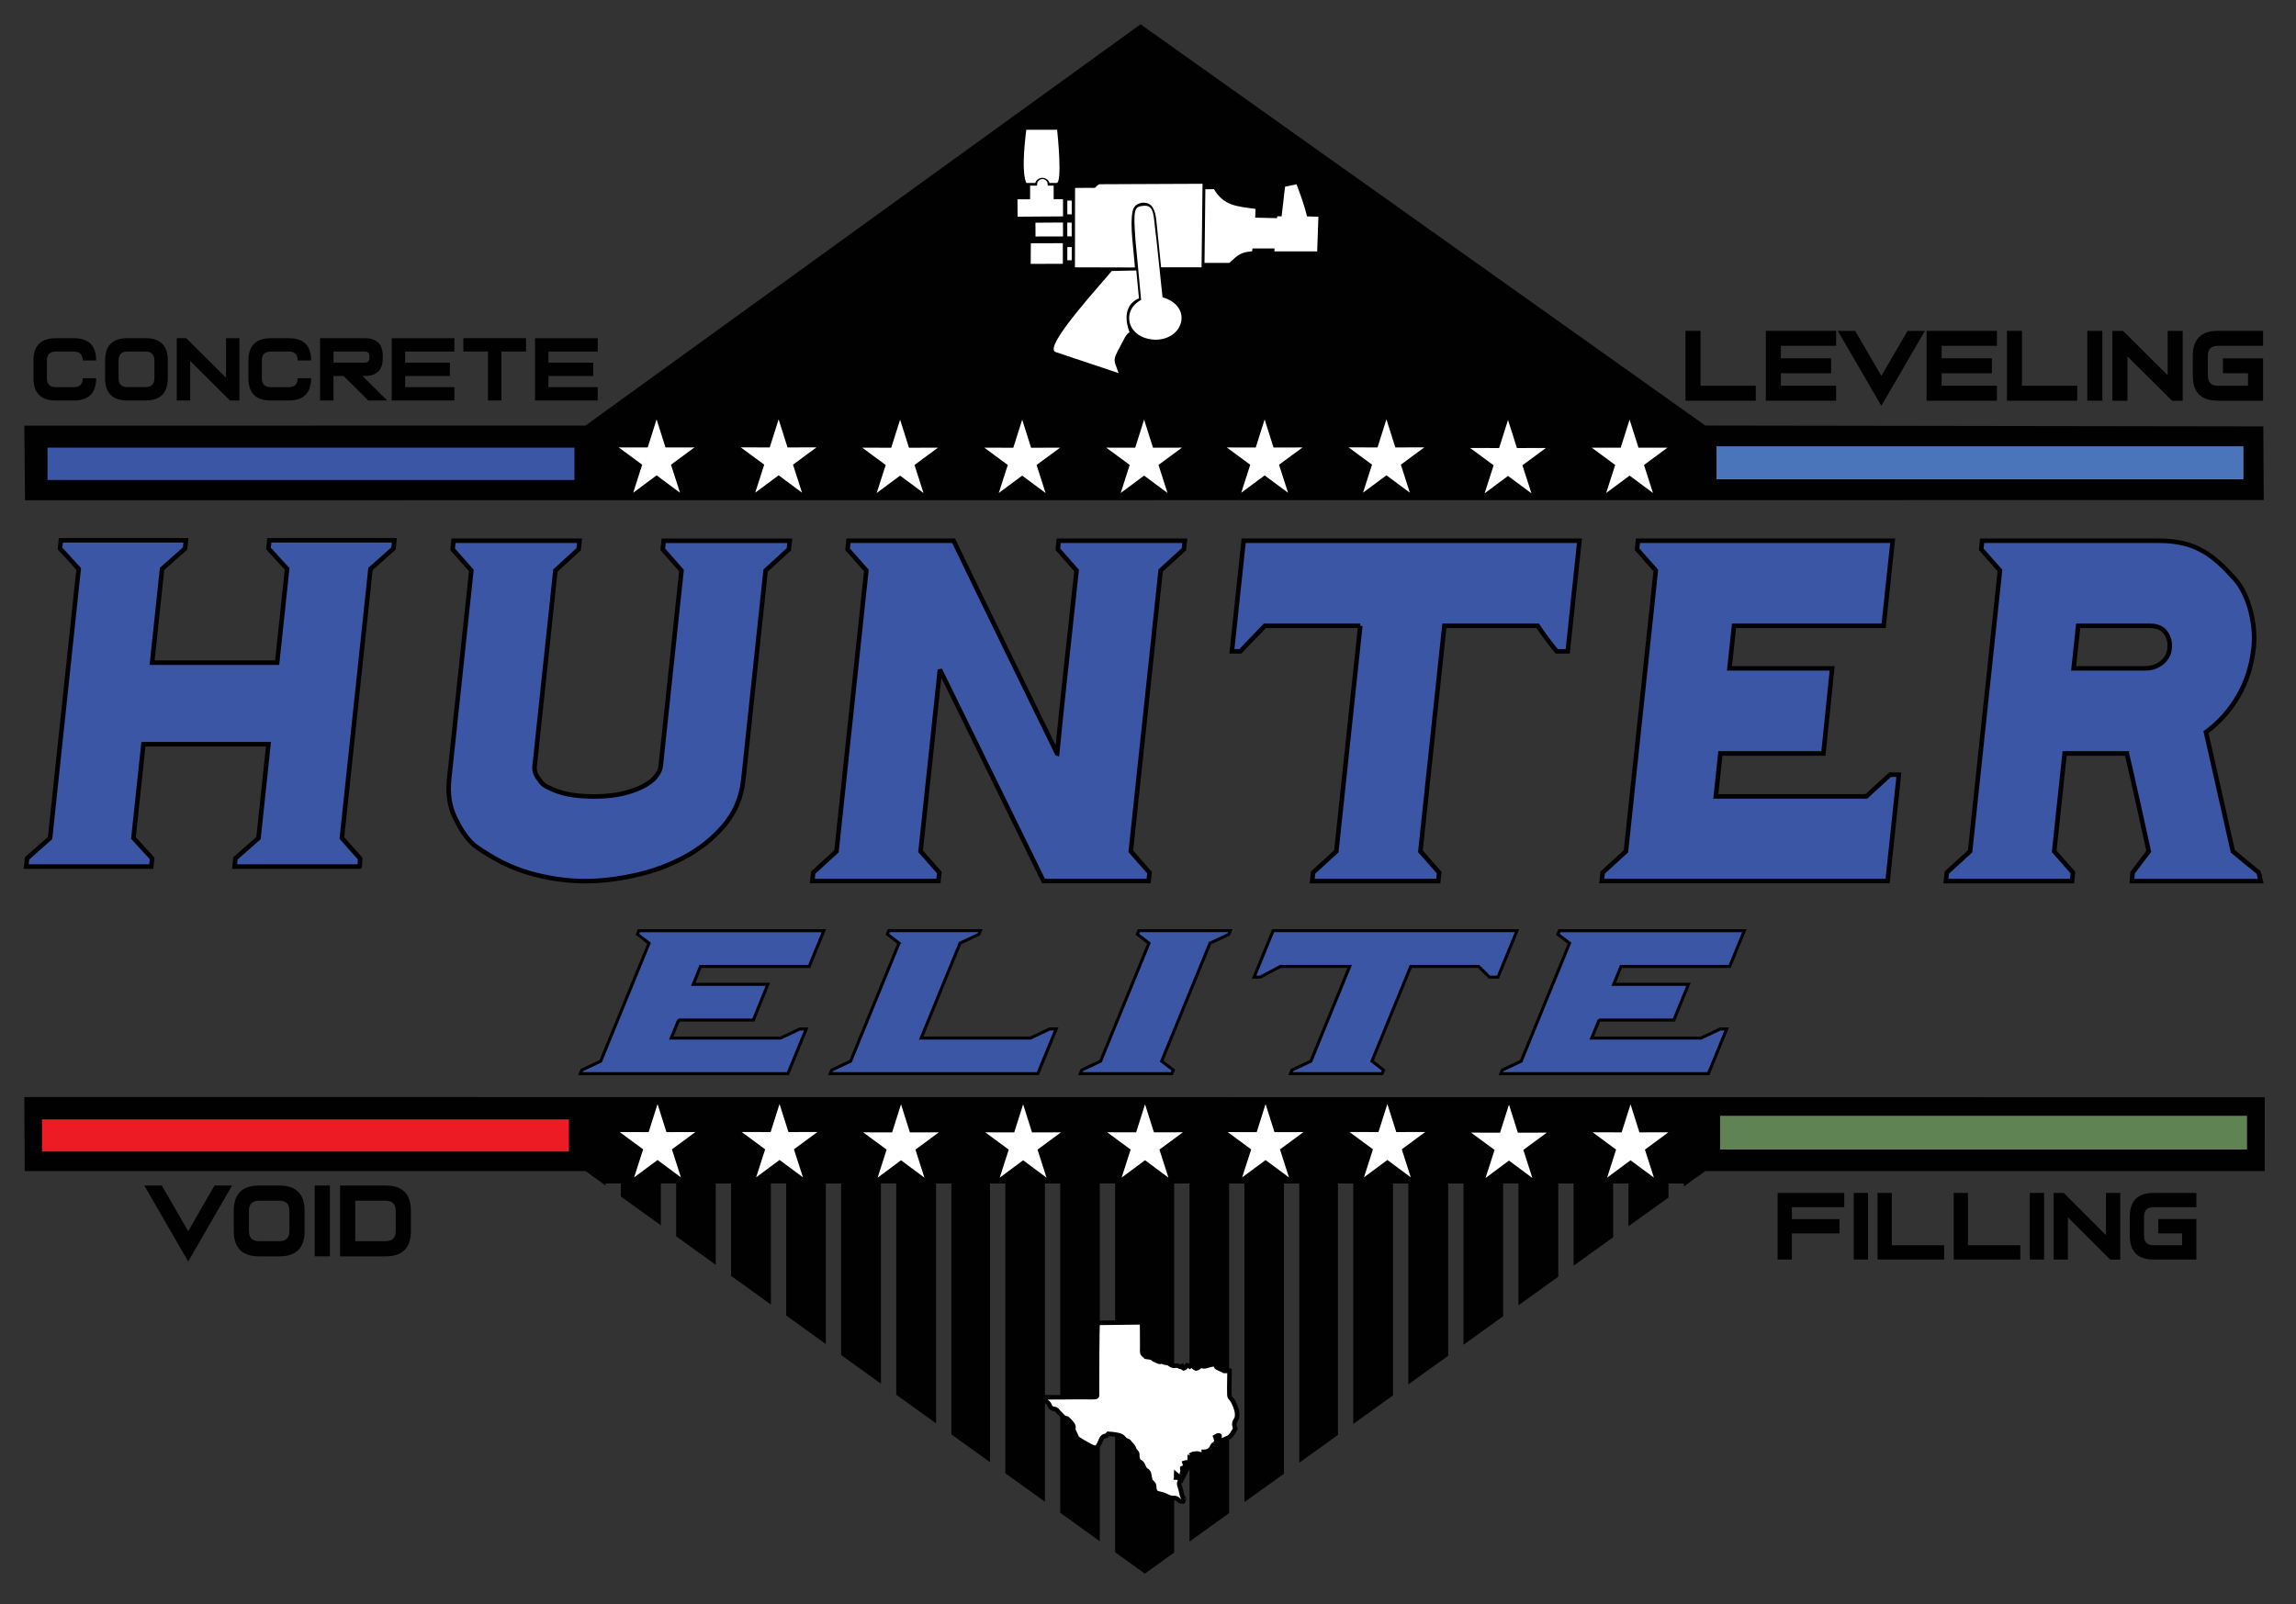 <?xml version="1.0" encoding="UTF-8"?>
<svg id="Layer_1" xmlns="http://www.w3.org/2000/svg" viewBox="0 0 756.01 528.43">
  <rect x="0" y="0" width="756.01" height="528.43" fill="#333333" stroke="none"/>
  <defs>
    <style>
      .cls-1, .cls-2 {
        fill: #fff;
      }

      .cls-3 {
        fill: #ed1c24;
      }

      .cls-2, .cls-4 {
        fill-rule: evenodd;
      }

      .cls-5 {
        stroke-width: .5px;
      }

      .cls-5, .cls-6, .cls-7 {
        fill: none;
        stroke: #010101;
        stroke-miterlimit: 2.61;
      }

      .cls-8 {
        fill: #3c56a6;
      }

      .cls-4, .cls-9 {
        fill: #010101;
      }

      .cls-10 {
        fill: #608354;
      }

      .cls-6 {
        stroke-width: 1px;
      }

      .cls-7 {
        stroke-width: 1.5px;
      }

      .cls-11 {
        fill: #4a75ba;
      }
    </style>
  </defs>
  <g>
    <path class="cls-9" d="M24.29,111.39c4.92,0,7.37,2.44,7.37,7.33h-4.42c0-1.95-.98-2.93-2.95-2.93h-5.9c-1.97,0-2.95.98-2.95,2.93v5.86c0,1.95.98,2.93,2.95,2.93h5.9c1.97,0,2.95-.98,2.95-2.93h4.42c0,4.88-2.46,7.33-7.37,7.33h-5.9c-4.92,0-7.37-2.44-7.37-7.33v-5.86c0-4.88,2.46-7.33,7.37-7.33h5.9Z"/>
    <path class="cls-9" d="M34.61,124.57v-5.86c0-4.88,2.46-7.33,7.37-7.33h5.9c4.92,0,7.37,2.44,7.37,7.33v5.86c0,4.88-2.46,7.33-7.37,7.33h-5.9c-4.92,0-7.37-2.44-7.37-7.33ZM39.04,118.71v5.86c0,1.95.98,2.93,2.95,2.93h5.9c1.97,0,2.95-.98,2.95-2.93v-5.86c0-1.95-.98-2.93-2.95-2.93h-5.9c-1.97,0-2.95.98-2.95,2.93Z"/>
    <path class="cls-9" d="M74.42,124.4v-13.01h4.42v20.51h-3.13l-13.09-13.01v13.01h-4.42v-20.51h3.13l13.09,13.01Z"/>
    <path class="cls-9" d="M95.07,111.39c4.92,0,7.37,2.44,7.37,7.33h-4.42c0-1.95-.98-2.93-2.95-2.93h-5.9c-1.97,0-2.95.98-2.95,2.93v5.86c0,1.95.98,2.93,2.95,2.93h5.9c1.97,0,2.95-.98,2.95-2.93h4.42c0,4.88-2.46,7.33-7.37,7.33h-5.9c-4.92,0-7.37-2.44-7.37-7.33v-5.86c0-4.88,2.46-7.33,7.37-7.33h5.9Z"/>
    <path class="cls-9" d="M120.13,111.39c3.93,0,5.9,1.95,5.9,5.86v.73c0,3.91-1.97,5.86-5.9,5.86h-.74l8.11,8.06h-6.25l-8.11-8.06h-3.33v8.06h-4.42v-20.51h14.74ZM121.61,117.25c0-.98-.49-1.47-1.47-1.47h-10.32v3.66h10.32c.98,0,1.47-.49,1.47-1.47v-.73Z"/>
    <path class="cls-9" d="M149.62,111.39v4.4h-16.22v3.66h14.74v4.4h-14.74v3.66h16.22v4.4h-20.64v-20.51h20.64Z"/>
    <path class="cls-9" d="M165.1,115.78v16.12h-4.42v-16.12h-8.11v-4.4h20.64v4.4h-8.11Z"/>
    <path class="cls-9" d="M196.81,111.39v4.4h-16.22v3.66h14.74v4.4h-14.74v3.66h16.22v4.4h-20.64v-20.51h20.64Z"/>
  </g>
  <polygon class="cls-4" points="8.01 140.2 192.77 140.17 375.56 8 561.51 140.16 745.24 140.44 745.39 164.71 8.24 164.77 8.01 140.2"/>
  <path class="cls-2" d="M353.99,61.94l-.04,26.11,19.73.05c-.31-5.56-1.75-13.76-.73-18.6.42-1.99,2.24-2.92,4.15-2.71,2.21.25,3.38,2.1,3.74,6.7l1.48,14.56h13.32c.1-9.02.22-18.5.32-27.52l-33.99.15c-2.07,1.17-.11,1.3-3.69,1.19l-4.29.04Z"/>
  <rect class="cls-1" x="351.44" y="66.07" width="1.45" height="4.53"/>
  <rect class="cls-1" x="351.43" y="73.32" width="1.45" height="4.53"/>
  <rect class="cls-1" x="351.44" y="81.38" width="1.45" height="4.34"/>
  <path class="cls-2" d="M341.59,60.02c.89-1.43,2.56-1.36,3.29,0l.2,1.66h-3.69l.2-1.66Z"/>
  <path class="cls-2" d="M422,71.25h-1.45s-.05.6-.05.6l-7.2-.16.1-2.89c-6.28-.86-10.39-1-13.68-6.5l-2.83.04-.28,24.24h8.17c2.96-2.7,3.69-3.47,7.36-3.79.31-.03.2-.65.25-.95l7.27-.02-.03.97h14.08s.4-11.41.4-11.41l-3.74-.1c-.97-3.91-2.04-6.81-3.46-10.59l-3.78.81-1.13,9.76Z"/>
  <path class="cls-2" d="M347.5,115.92l20.82,6.96c-1.81-5.26-2.25-3.53,2.01-11.6.84-1.56,1.54-1.79,1.6-1.86.01-.01-3.66-8.28,3.1-11.15l-.88-9.19-8.08.18c-2.65,3.38-22.69,24.95-18.57,26.66"/>
  <path class="cls-2" d="M380.22,111.89c9.69.14,12.63-11.12,2.57-13.97l-2.03-19.18c-1.07-7.77-.41-11.34-4.36-10.95-2.94.29-3.27,1.15-2.53,11.21l1.87,19.78c-6.71,3.59-4.61,12.67,4.48,13.1"/>
  <polygon class="cls-2" points="350.03 71.27 350.02 65.61 346.94 65.61 346.94 61.15 339.2 61.14 339.18 65.64 335.02 65.64 335.07 71.37 350.03 71.27"/>
  <polygon class="cls-2" points="339.38 86.91 349.96 86.89 349.96 80.1 339.43 80.12 339.38 86.91"/>
  <polygon class="cls-2" points="340.97 77.89 350.03 77.88 350.01 73.29 340.94 73.35 340.97 77.89"/>
  <path class="cls-2" d="M337.92,42.73h10.17c.23,2.26,1.74,17.53-.2,17.53h-2.36c-.1-.9-1.29-1.74-2.43-1.7-1.03.04-2.03.86-2.19,1.7h-2.98c-1.42-3.37-.8-10.96,0-17.53"/>
  <path class="cls-8" d="M711.79,207.1c-.99-.65-2.27-.98-3.84-.98h-23.67l-1.49,14.01h23.67c4.44,0,8.03-3.23,7.96-7.16.19-2.07-.83-4.69-2.63-5.87ZM700.3,248.16h-20.48l-3.43,32.23c2.07,2.32,4.12,4.67,6.17,7.01l-.3,2.8h-41.52l.3-2.8,7.66-7.01,9.83-92.48-6.17-7.01.3-2.8h58.26c12.22,0,18.11,4.95,24.96,12.61,4.82,5.4,6.95,15.38,6.2,22.42-.64,5.98-2.31,11.33-5.03,16.04-2.72,4.72-6.28,8.71-10.68,11.98l8.84,39.24c2.89,2.35,5.57,4.67,8.53,7.01l.67,2.8h-42.41l.22-2.8,5.31-7.01c-2.46-10.92-4.61-21.28-7.23-32.23ZM566.47,248.16l-1.5,14.15h49.55l7.82-7.15h2.91l-3.72,35.03h-94.11l.3-2.8,7.66-7.01,9.83-92.48-6.17-7.01.3-2.8h83.87l-2.98,28.03h-49.27l-1.49,14.01h33.81l-2.88,28.03h-33.91ZM447.91,206.12h-31.42l-8.09,8.41h-2.77l3.87-36.43h110.58l-3.87,36.43h-3.62c-2.12-2.53-4.41-5.67-6.28-8.41h-30.72l-7.89,74.27,6.18,7.01-.3,2.8h-41.52l.3-2.8,7.66-7.01,7.89-74.27ZM348.09,248.16c1.96-20.23,4.26-40.07,6.4-60.26l-6.18-7.01.3-2.8h41.52l-.3,2.8-7.66,7.01-9.83,92.48c2.04,2.41,4.11,4.66,6.17,7.01l-.3,2.8h-34.6c-11.42-23.21-22.7-46.44-34.12-69.64l-6.36,59.83,6.17,7.01-.3,2.8h-41.52l.3-2.8,7.66-7.01,9.83-92.48-6.18-7.01.3-2.8h34.6c11.25,23.39,22.71,46.71,34.07,70.06ZM155.99,278.24c-2.86-2.62-4.7-5.79-6.36-9.34-1.65-3.55-2.23-7.66-1.73-12.33l7.3-68.66-6.18-7.01.3-2.8h41.52l-.3,2.8-7.66,7.01-6.85,64.46c-.17,1.59.4,3.13,1.7,4.6.68,1.17,1.85,2.08,3.24,2.57,1.57.83,3.54,1.51,5.92,2.02,2.39.51,5.34.77,8.84.77s6.75-.33,9.45-.98c3.76-.91,8.48-2.64,10.84-5.68.91-1.17,1.42-2.27,1.53-3.29l6.85-64.46-6.17-7.01.3-2.8h41.52l-.3,2.8-7.66,7.01-7.3,68.66c-.64,5.98-2.77,11.09-6.41,15.34-3.63,4.25-8,7.73-13.08,10.44-5.08,2.71-10.53,4.69-16.34,5.96-5.81,1.26-11.2,1.89-16.19,1.89-6.22,0-12.45-.94-18.2-2.59-3.09-.89-6.06-2.03-8.91-3.43-2.85-1.4-7.28-4.07-9.67-5.94Z"/>
  <path class="cls-7" d="M711.79,207.1c-.99-.65-2.27-.98-3.84-.98h-23.67l-1.49,14.01h23.67c4.44,0,8.03-3.23,7.96-7.16.19-2.07-.83-4.69-2.63-5.87ZM700.3,248.16h-20.48l-3.43,32.23c2.07,2.32,4.12,4.67,6.17,7.01l-.3,2.8h-41.52l.3-2.8,7.66-7.01,9.83-92.48-6.17-7.01.3-2.8h58.26c12.22,0,18.11,4.95,24.96,12.61,4.82,5.4,6.95,15.38,6.2,22.42-.64,5.98-2.31,11.33-5.03,16.04-2.72,4.72-6.28,8.71-10.68,11.98l8.84,39.24c2.89,2.35,5.57,4.67,8.53,7.01l.67,2.8h-42.41l.22-2.8,5.31-7.01c-2.46-10.92-4.61-21.28-7.23-32.23ZM566.47,248.16l-1.5,14.15h49.55l7.82-7.15h2.91l-3.72,35.03h-94.11l.3-2.8,7.66-7.01,9.83-92.48-6.17-7.01.3-2.8h83.87l-2.98,28.03h-49.27l-1.49,14.01h33.81l-2.88,28.03h-33.91ZM447.91,206.12h-31.42l-8.09,8.41h-2.77l3.87-36.43h110.58l-3.87,36.43h-3.62c-2.12-2.53-4.41-5.67-6.28-8.41h-30.72l-7.89,74.27,6.18,7.01-.3,2.8h-41.52l.3-2.8,7.66-7.01,7.89-74.27ZM348.09,248.16c1.96-20.23,4.26-40.07,6.4-60.26l-6.18-7.01.3-2.8h41.52l-.3,2.8-7.66,7.01-9.83,92.48c2.04,2.41,4.11,4.66,6.17,7.01l-.3,2.8h-34.6c-11.42-23.21-22.7-46.44-34.12-69.64l-6.36,59.83,6.17,7.01-.3,2.8h-41.52l.3-2.8,7.66-7.01,9.83-92.48-6.18-7.01.3-2.8h34.6c11.25,23.39,22.71,46.71,34.07,70.06ZM155.99,278.24c-2.86-2.62-4.7-5.79-6.36-9.34-1.65-3.55-2.23-7.66-1.73-12.33l7.3-68.66-6.18-7.01.3-2.8h41.52l-.3,2.8-7.66,7.01-6.85,64.46c-.17,1.59.4,3.13,1.7,4.6.68,1.17,1.85,2.08,3.24,2.57,1.57.83,3.54,1.51,5.92,2.02,2.39.51,5.34.77,8.84.77s6.75-.33,9.45-.98c3.76-.91,8.48-2.64,10.84-5.68.91-1.17,1.42-2.27,1.53-3.29l6.85-64.46-6.17-7.01.3-2.8h41.52l-.3,2.8-7.66,7.01-7.3,68.66c-.64,5.98-2.77,11.09-6.41,15.34-3.63,4.25-8,7.73-13.08,10.44-5.08,2.71-10.53,4.69-16.34,5.96-5.81,1.26-11.2,1.89-16.19,1.89-6.22,0-12.45-.94-18.2-2.59-3.09-.89-6.06-2.03-8.91-3.43-2.85-1.4-7.28-4.07-9.67-5.94Z"/>
  <path class="cls-8" d="M118.43,285.42h-41.18l.29-2.69,7.58-6.72,3.28-30.89h-41.18l-3.28,30.89,6.15,6.72-.29,2.69H8.62l.29-2.69,7.58-6.72,9.42-88.64-6.15-6.72.29-2.69h41.18l-.29,2.69-7.58,6.72c-1.09,10.3-2.19,20.6-3.28,30.89h41.18l3.28-30.89-6.15-6.72.29-2.69h41.18l-.29,2.69-7.58,6.72-9.42,88.64,6.02,6.79-.15,2.61Z"/>
  <path class="cls-7" d="M118.43,285.42h-41.18l.29-2.69,7.58-6.72,3.28-30.89h-41.18l-3.28,30.89,6.15,6.72-.29,2.69H8.62l.29-2.69,7.58-6.72,9.42-88.64-6.15-6.72.29-2.69h41.18l-.29,2.69-7.58,6.72c-1.09,10.3-2.19,20.6-3.28,30.89h41.18l3.28-30.89-6.15-6.72.29-2.69h41.18l-.29,2.69-7.58,6.72-9.42,88.64,6.02,6.79-.15,2.61Z"/>
  <path class="cls-8" d="M526.54,335.96l-2.43,5.95h35.98l6.35-3h2.11l-6.03,14.72h-68.34l.48-1.18,6.23-2.94,15.91-38.85-3.82-2.94.48-1.18h60.9l-4.82,11.77h-35.78l-2.41,5.89h24.61l-4.81,11.77h-24.62ZM444.43,318.3h-22.81l-6.67,3.53h-2.01l6.27-15.31h80.3l-6.27,15.31h-2.79l-3.61-3.53h-22.31l-12.78,31.2,3.82,2.94-.48,1.18h-30.15l.48-1.18,6.23-2.94,12.78-31.2ZM386.33,352.44l-.48,1.18h-30.15l.48-1.18,6.23-2.94,15.91-38.85-3.82-2.94.48-1.18h30.15l-.48,1.18-6.23,2.94-15.91,38.85,3.82,2.94ZM296.02,310.64l-3.82-2.94.48-1.18h30.15l-.48,1.18-6.23,2.94-12.8,31.26h35.98l6.35-3h2.11l-6.03,14.72h-68.34l.48-1.18,6.23-2.94,15.91-38.85ZM223.45,335.96l-2.43,5.95h35.98l6.35-3h2.11l-6.03,14.72h-68.34l.48-1.18,6.23-2.94,15.91-38.85-3.82-2.94.48-1.18h60.9l-4.82,11.77h-35.78l-2.41,5.89h24.57l-4.77,11.77h-24.62Z"/>
  <path class="cls-6" d="M526.54,335.96l-2.43,5.95h35.98l6.35-3h2.11l-6.03,14.72h-68.34l.48-1.18,6.23-2.94,15.91-38.85-3.82-2.94.48-1.18h60.9l-4.82,11.77h-35.78l-2.41,5.89h24.61l-4.81,11.77h-24.62ZM444.43,318.3h-22.81l-6.67,3.53h-2.01l6.27-15.31h80.3l-6.27,15.31h-2.79l-3.61-3.53h-22.31l-12.78,31.2,3.82,2.94-.48,1.18h-30.15l.48-1.18,6.23-2.94,12.78-31.2ZM386.33,352.44l-.48,1.18h-30.15l.48-1.18,6.23-2.94,15.91-38.85-3.82-2.94.48-1.18h30.15l-.48,1.18-6.23,2.94-15.91,38.85,3.82,2.94ZM296.02,310.64l-3.82-2.94.48-1.18h30.15l-.48,1.18-6.23,2.94-12.8,31.26h35.98l6.35-3h2.11l-6.03,14.72h-68.34l.48-1.18,6.23-2.94,15.91-38.85ZM223.45,335.96l-2.43,5.95h35.98l6.35-3h2.11l-6.03,14.72h-68.34l.48-1.18,6.23-2.94,15.91-38.85-3.82-2.94.48-1.18h60.9l-4.82,11.77h-35.78l-2.41,5.89h24.57l-4.77,11.77h-24.62Z"/>
  <polygon class="cls-4" points="8.15 385.71 192.79 385.7 199.38 390.45 199.38 389.78 204.42 389.78 204.42 394.08 217.6 403.57 217.6 389.78 222.64 389.78 222.64 407.2 235.67 416.58 235.67 389.79 240.71 389.79 240.71 420.21 253.83 429.65 253.83 389.78 258.87 389.78 258.87 433.28 271.92 442.68 271.92 389.79 276.96 389.79 276.96 446.3 290.07 455.74 290.07 389.78 295.11 389.78 295.11 459.37 308.22 468.81 308.22 389.79 313.26 389.79 313.26 472.44 325.98 481.6 325.98 389.79 331.02 389.79 331.02 485.23 344.06 494.61 344.06 389.79 349.1 389.79 349.1 498.24 362.13 507.63 362.13 389.78 367.17 389.78 367.17 511.25 376.97 518.3 386.63 511.36 386.63 389.79 391.67 389.79 391.67 507.74 404.71 498.37 404.71 389.79 409.75 389.79 409.75 494.75 422.78 485.38 422.78 389.79 427.82 389.79 427.82 481.76 440.55 472.62 440.55 389.79 445.59 389.79 445.59 469 458.69 459.58 458.69 389.79 463.73 389.79 463.73 455.96 476.85 446.54 476.85 389.79 481.89 389.79 481.89 442.92 494.94 433.54 494.94 389.78 499.98 389.78 499.98 429.92 513.1 420.49 513.1 389.79 518.14 389.79 518.14 416.87 531.17 407.51 531.17 389.79 536.21 389.79 536.21 403.88 549.39 394.42 549.39 389.79 554.43 389.79 554.43 390.79 561.5 385.71 745.7 385.7 745.72 361.39 8 361.33 8.15 385.71"/>
  <rect class="cls-3" x="13.58" y="368.44" width="174.01" height="11.08"/>
  <rect class="cls-5" x="13.58" y="368.44" width="174.01" height="11.08"/>
  <polygon class="cls-2" points="216.51 363.63 213.58 372.88 204.04 372.86 211.77 378.55 208.8 387.79 216.51 382.06 224.21 387.79 221.25 378.55 228.97 372.86 219.44 372.88 216.51 363.63"/>
  <polygon class="cls-2" points="256.68 363.62 253.75 372.86 244.22 372.84 251.94 378.54 248.98 387.77 256.68 382.05 264.39 387.77 261.42 378.54 269.15 372.84 259.61 372.86 256.68 363.62"/>
  <polygon class="cls-2" points="296.68 363.72 293.75 372.97 284.22 372.95 291.94 378.64 288.98 387.88 296.68 382.15 304.39 387.88 301.42 378.64 309.15 372.95 299.61 372.97 296.68 363.72"/>
  <polygon class="cls-2" points="336.89 363.72 333.96 372.97 324.42 372.95 332.15 378.64 329.18 387.88 336.89 382.15 344.59 387.88 341.63 378.64 349.35 372.95 339.82 372.97 336.89 363.72"/>
  <polygon class="cls-2" points="377.03 363.71 374.1 372.95 364.56 372.93 372.29 378.63 369.32 387.86 377.03 382.14 384.73 387.86 381.77 378.63 389.5 372.93 379.96 372.95 377.03 363.71"/>
  <polygon class="cls-2" points="416.72 363.65 413.79 372.89 404.25 372.87 411.98 378.57 409.01 387.8 416.72 382.08 424.42 387.8 421.46 378.57 429.19 372.87 419.65 372.89 416.72 363.65"/>
  <polygon class="cls-2" points="456.82 363.62 453.89 372.86 444.35 372.84 452.08 378.54 449.12 387.77 456.82 382.05 464.53 387.77 461.56 378.54 469.29 372.84 459.75 372.86 456.82 363.62"/>
  <polygon class="cls-2" points="496.86 363.82 493.93 373.07 484.39 373.05 492.12 378.74 489.15 387.98 496.86 382.25 504.56 387.98 501.6 378.74 509.32 373.05 499.79 373.07 496.86 363.82"/>
  <polygon class="cls-2" points="536.89 363.72 533.96 372.96 524.42 372.94 532.14 378.64 529.18 387.87 536.89 382.15 544.59 387.87 541.63 378.64 549.35 372.94 539.81 372.96 536.89 363.72"/>
  <polygon class="cls-2" points="216.2 138.13 213.27 147.38 203.73 147.36 211.46 153.06 208.5 162.29 216.2 156.56 223.91 162.29 220.94 153.06 228.67 147.36 219.13 147.38 216.2 138.13"/>
  <polygon class="cls-2" points="256.38 138.12 253.45 147.37 243.91 147.35 251.64 153.04 248.67 162.27 256.38 156.55 264.08 162.27 261.12 153.04 268.84 147.35 259.31 147.37 256.38 138.12"/>
  <polygon class="cls-2" points="296.38 138.23 293.45 147.47 283.91 147.45 291.64 153.15 288.67 162.38 296.38 156.65 304.08 162.38 301.12 153.15 308.84 147.45 299.31 147.47 296.38 138.23"/>
  <polygon class="cls-2" points="336.58 138.23 333.65 147.47 324.11 147.45 331.84 153.15 328.87 162.38 336.58 156.65 344.28 162.38 341.32 153.15 349.05 147.45 339.51 147.47 336.58 138.23"/>
  <polygon class="cls-2" points="376.72 138.21 373.79 147.46 364.26 147.44 371.98 153.13 369.02 162.37 376.72 156.64 384.43 162.37 381.46 153.13 389.19 147.44 379.65 147.46 376.72 138.21"/>
  <polygon class="cls-2" points="416.41 138.15 413.48 147.39 403.95 147.38 411.67 153.07 408.71 162.3 416.41 156.58 424.12 162.3 421.15 153.07 428.88 147.38 419.34 147.39 416.41 138.15"/>
  <polygon class="cls-2" points="456.51 138.12 453.59 147.37 444.05 147.35 451.77 153.04 448.81 162.27 456.51 156.55 464.22 162.27 461.26 153.04 468.98 147.35 459.44 147.37 456.51 138.12"/>
  <polygon class="cls-2" points="496.55 138.33 493.62 147.57 484.08 147.55 491.81 153.25 488.85 162.48 496.55 156.75 504.26 162.48 501.29 153.25 509.02 147.55 499.48 147.57 496.55 138.33"/>
  <polygon class="cls-2" points="536.58 138.22 533.65 147.46 524.11 147.45 531.84 153.14 528.87 162.37 536.58 156.65 544.28 162.37 541.32 153.14 549.05 147.45 539.51 147.46 536.58 138.22"/>
  <path class="cls-2" d="M395.14,478.93c.53-.46.11-.29.55-.04-.18.22.02.1-.37.22-1.09.08-1.3.58-1.75,1.05-.49.51.06-.04-.49.39-.49.38-.19.35-.4.66-.51.75-.73-.09-.99,1.18,1.19-.15.27-.07,1.22-.81.25-.2.1-.04.32-.2,1.02-.77-.29-.48.84-1.23,1.82-1.22,2.63-.55,2.39-1.96,2.34,0,2.6-1.88,3.02-2.31l.5-.36c.36-.29-.14-.06.5-.43-.16,1-.33.39-.8,1.26.43-.1,1.26-.51,1.48-.66-.16-.87-.32-.5-.61-1.2-.2-.48-.1-.64-.36-1.27l.51-.3c.08-.04.22-.13.37-.14,1.08-.09,0,.54.63,1.99,1.01-.13-.04.07.73-.33,2.21-1.15,2.39-.54,3.96-3.24.57-.99.42-.32.17-1.3-.48-1.85.51-1.98.73-3.13.29-1.56-.34-3.3-1.07-4.79-.95-1.95-1.36-1.34-1.41-2.67-.09-2.54.05-5.31.05-7.88-.85-.09-.93.2-1.55.12-.88-.11.07.08-.61-.25-.33-.16-.25-.1-.62-.25l-1.21-.57c-.68-.38-.22-.31-.71-1.05-1.23-.24-2.37.42-3.32.58-.85.14-1.06-.35-1.72.02-.49.28-.4.52-1.26.71-1.23-.49-.85-.86-1.42-1.22l-.71.57c-.75-.44-.07-.35-.89-.4-.6.61-.3.73-1.07.99-.65-.32-.2-.06-.53-.72-1.04.51-.51.01-1.71-.16-1-.14-.62.33-1.81-.18-.85-.36-.56-.63-1.49-.74-2.39-.3-.5-.48-1.68-.43-1.27.05-.2.34-1.58-.24-1.86-.78-.73-.36-1.45-.84-.55-.37-1.25-.3-1.86-.44-.92-.21-.11.21-.8-.45-.29-.28-.3-.24-.51-.51-.38-.28-.23-1.6-.23-2.49l-.05-7.96-14.61.18c-.26,1.06-.22,17.88-.25,20.5,0,.86-.02,1.73,0,2.59.02,1.8.62,1.31-6.51,1.36-3.53.02-7.1.1-10.63.06.23,2.13.89,1.09,1.49,2.58.71,1.76,1.67.86,2.51,1.7.14.14.23.34.47.59l1.55,1.59c1.29,1.08.41-.53,2.48,1.73,1.63,1.78.38,1.77,1.07,3.09,1.34,2.55.44,1.88,2.25,2.99.3.19.15.14.64.41,4.25,2.34,4.51,3.08,6.06-.78.2-.49.54-.9.99-1.07,1.24-.47.19.47,1.31-.78,1.07.02,4.18.31,4.81,1.09,1.12,1.39.98.89,1.7,1.27.59.31.2.19.78.8,1.74,1.83.83,1.64,1.76,2.6.88.91.33,1.07.64,2.32.35,1.42.73.88,1.37,1.59.47.52.58,1.39,1.04,1.93.54.64,1.15.58,1.34,1.61.67,3.47.33,1.85,1.36,3.17.61.78.16,1.19.49,2.09.13.36.28.69.52.87.49.38,2.01.41,3.43,1.16,2.23,1.18,2.27.18,3.5.93.8.48.43.79,1.94.83.29-.55-.16-.06.42-.5-.2-.78-.6-.66-.8-1.62-.92-4.49-1.28-2.67-.44-5.44-.75-.12-.6-.25-1.45-.31.13-.57,0-.29-.03-.53l.02-.5c.86.72.96,1.09,1.54.6l.42.74,1.75-3.38c-.57.14-.32.06-.71.45-.57.57-.85,1.4-.99,2.19-.13-.22-.08-.04-.14-.42-.03-.24-.02-.22,0-.43.04-.31.16-.52.21-.67.31-1-.11.1-.07-1.15,1-.47,1.14.2,1.57-1.03-.52-.37-.75-.05-.9-.73.64-.27.82.07,1.42-.3.6-.37.3-.67.34-1.43.86.26,1.02.64,1.67-.09,0-.33-.49-.43-.88-.98.41-.22.73-.13,1.25-.22,1.05-.17.26,0,1.38.19Z"/>
  <path class="cls-7" d="M395.14,478.93c.53-.46.11-.29.55-.04-.18.22.02.1-.37.22-1.09.08-1.3.58-1.75,1.05-.49.51.06-.04-.49.39-.49.38-.19.35-.4.66-.51.75-.73-.09-.99,1.18,1.19-.15.27-.07,1.22-.81.25-.2.1-.04.32-.2,1.02-.77-.29-.48.84-1.23,1.82-1.22,2.63-.55,2.39-1.96,2.34,0,2.6-1.88,3.02-2.31l.5-.36c.36-.29-.14-.06.5-.43-.16,1-.33.39-.8,1.26.43-.1,1.26-.51,1.48-.66-.16-.87-.32-.5-.61-1.2-.2-.48-.1-.64-.36-1.27l.51-.3c.08-.04.22-.13.37-.14,1.08-.09,0,.54.63,1.99,1.01-.13-.04.07.73-.33,2.21-1.15,2.39-.54,3.96-3.24.57-.99.42-.32.17-1.3-.48-1.85.51-1.98.73-3.13.29-1.56-.34-3.3-1.07-4.79-.95-1.95-1.36-1.34-1.41-2.67-.09-2.54.05-5.31.05-7.88-.85-.09-.93.2-1.55.12-.88-.11.07.08-.61-.25-.33-.16-.25-.1-.62-.25l-1.21-.57c-.68-.38-.22-.31-.71-1.05-1.23-.24-2.37.42-3.32.58-.85.14-1.06-.35-1.72.02-.49.28-.4.52-1.26.71-1.23-.49-.85-.86-1.42-1.22l-.71.57c-.75-.44-.07-.35-.89-.4-.6.61-.3.73-1.07.99-.65-.32-.2-.06-.53-.72-1.04.51-.51.01-1.71-.16-1-.14-.62.33-1.81-.18-.85-.36-.56-.63-1.49-.74-2.39-.3-.5-.48-1.68-.43-1.27.05-.2.34-1.58-.24-1.86-.78-.73-.36-1.45-.84-.55-.37-1.25-.3-1.86-.44-.92-.21-.11.21-.8-.45-.29-.28-.3-.24-.51-.51-.38-.28-.23-1.6-.23-2.49l-.05-7.96-14.61.18c-.26,1.06-.22,17.88-.25,20.5,0,.86-.02,1.73,0,2.59.02,1.8.62,1.31-6.51,1.36-3.53.02-7.1.1-10.63.06.23,2.13.89,1.09,1.49,2.58.71,1.76,1.67.86,2.51,1.7.14.14.23.34.47.59l1.55,1.59c1.29,1.08.41-.53,2.48,1.73,1.63,1.78.38,1.77,1.07,3.09,1.34,2.55.44,1.88,2.25,2.99.3.19.15.14.64.41,4.25,2.34,4.51,3.08,6.06-.78.2-.49.54-.9.99-1.07,1.24-.47.19.47,1.31-.78,1.07.02,4.18.31,4.81,1.09,1.12,1.39.98.89,1.7,1.27.59.31.2.19.78.8,1.74,1.83.83,1.64,1.76,2.6.88.91.33,1.07.64,2.32.35,1.42.73.88,1.37,1.59.47.52.58,1.39,1.04,1.93.54.64,1.15.58,1.34,1.61.67,3.47.33,1.85,1.36,3.17.61.78.16,1.19.49,2.09.13.36.28.69.52.87.49.38,2.01.41,3.43,1.16,2.23,1.18,2.27.18,3.5.93.8.48.43.79,1.94.83.29-.55-.16-.06.42-.5-.2-.78-.6-.66-.8-1.62-.92-4.49-1.28-2.67-.44-5.44-.75-.12-.6-.25-1.45-.31.13-.57,0-.29-.03-.53l.02-.5c.86.72.96,1.09,1.54.6l.42.74,1.75-3.38c-.57.14-.32.06-.71.45-.57.57-.85,1.4-.99,2.19-.13-.22-.08-.04-.14-.42-.03-.24-.02-.22,0-.43.04-.31.16-.52.21-.67.31-1-.11.1-.07-1.15,1-.47,1.14.2,1.57-1.03-.52-.37-.75-.05-.9-.73.64-.27.82.07,1.42-.3.6-.37.3-.67.34-1.43.86.26,1.02.64,1.67-.09,0-.33-.49-.43-.88-.98.41-.22.73-.13,1.25-.22,1.05-.17.26,0,1.38.19Z"/>
  <rect class="cls-8" x="15.39" y="147.19" width="174.01" height="11.15"/>
  <rect class="cls-5" x="15.39" y="147.19" width="174.01" height="11.15"/>
  <rect class="cls-11" x="564.95" y="146.74" width="174.01" height="11.38"/>
  <rect class="cls-5" x="564.95" y="146.74" width="174.01" height="11.38"/>
  <rect class="cls-10" x="566.12" y="367.25" width="174.01" height="11.61"/>
  <rect class="cls-5" x="566.12" y="367.25" width="174.01" height="11.61"/>
  <g>
    <path class="cls-9" d="M559.94,127.05h18.19v4.93h-23.15v-23.01h4.96v18.08Z"/>
    <path class="cls-9" d="M604.59,108.97v4.93h-18.19v4.11h16.54v4.93h-16.54v4.11h18.19v4.93h-23.15v-23.01h23.15Z"/>
    <path class="cls-9" d="M619.48,123.8l8.62-14.82h5.72l-14.34,24.69-14.34-24.69h5.72l8.62,14.82Z"/>
    <path class="cls-9" d="M657.52,108.97v4.93h-18.19v4.11h16.54v4.93h-16.54v4.11h18.19v4.93h-23.15v-23.01h23.15Z"/>
    <path class="cls-9" d="M665.79,127.05h18.19v4.93h-23.15v-23.01h4.96v18.08Z"/>
    <path class="cls-9" d="M692.25,131.98h-4.96v-23.01h4.96v23.01Z"/>
    <path class="cls-9" d="M713.75,123.57v-14.59h4.96v23.01h-3.51l-14.69-14.59v14.59h-4.96v-23.01h3.51l14.69,14.59Z"/>
    <path class="cls-9" d="M730.29,108.97h14.88v4.93h-14.88c-2.21,0-3.31,1.1-3.31,3.29v6.57c0,2.19,1.1,3.29,3.31,3.29h9.92v-4.11h-8.27v-4.93h13.23v13.97h-14.88c-5.51,0-8.27-2.74-8.27-8.22v-6.57c0-5.48,2.76-8.22,8.27-8.22Z"/>
  </g>
  <g>
    <path class="cls-9" d="M61.96,405.5l8.68-15.03h5.77l-14.45,25.03-14.45-25.03h5.77l8.68,15.03Z"/>
    <path class="cls-9" d="M76.97,405.47v-6.67c0-5.56,2.78-8.33,8.33-8.33h6.67c5.56,0,8.33,2.78,8.33,8.33v6.67c0,5.56-2.78,8.33-8.33,8.33h-6.67c-5.56,0-8.33-2.78-8.33-8.33ZM81.97,398.8v6.67c0,2.22,1.11,3.33,3.33,3.33h6.67c2.22,0,3.33-1.11,3.33-3.33v-6.67c0-2.22-1.11-3.33-3.33-3.33h-6.67c-2.22,0-3.33,1.11-3.33,3.33Z"/>
    <path class="cls-9" d="M108.63,413.8h-5v-23.33h5v23.33Z"/>
    <path class="cls-9" d="M135.3,398.8v6.67c0,5.56-2.78,8.33-8.33,8.33h-15v-23.33h15c5.56,0,8.33,2.78,8.33,8.33ZM130.3,405.47v-6.67c0-2.22-1.11-3.33-3.33-3.33h-10v13.33h10c2.22,0,3.33-1.11,3.33-3.33Z"/>
  </g>
  <g>
    <path class="cls-9" d="M607.26,392.91v4.7h-17.24v3.92h15.67v4.7h-15.67v8.62h-4.7v-21.94h21.94Z"/>
    <path class="cls-9" d="M615.09,414.84h-4.7v-21.94h4.7v21.94Z"/>
    <path class="cls-9" d="M622.92,410.14h17.24v4.7h-21.94v-21.94h4.7v17.24Z"/>
    <path class="cls-9" d="M648,410.14h17.24v4.7h-21.94v-21.94h4.7v17.24Z"/>
    <path class="cls-9" d="M673.07,414.84h-4.7v-21.94h4.7v21.94Z"/>
    <path class="cls-9" d="M693.44,406.82v-13.91h4.7v21.94h-3.32l-13.91-13.91v13.91h-4.7v-21.94h3.32l13.91,13.91Z"/>
    <path class="cls-9" d="M709.1,392.91h14.1v4.7h-14.1c-2.09,0-3.13,1.04-3.13,3.13v6.27c0,2.09,1.04,3.13,3.13,3.13h9.4v-3.92h-7.83v-4.7h12.54v13.32h-14.1c-5.22,0-7.83-2.61-7.83-7.83v-6.27c0-5.22,2.61-7.83,7.83-7.83Z"/>
  </g>
</svg>